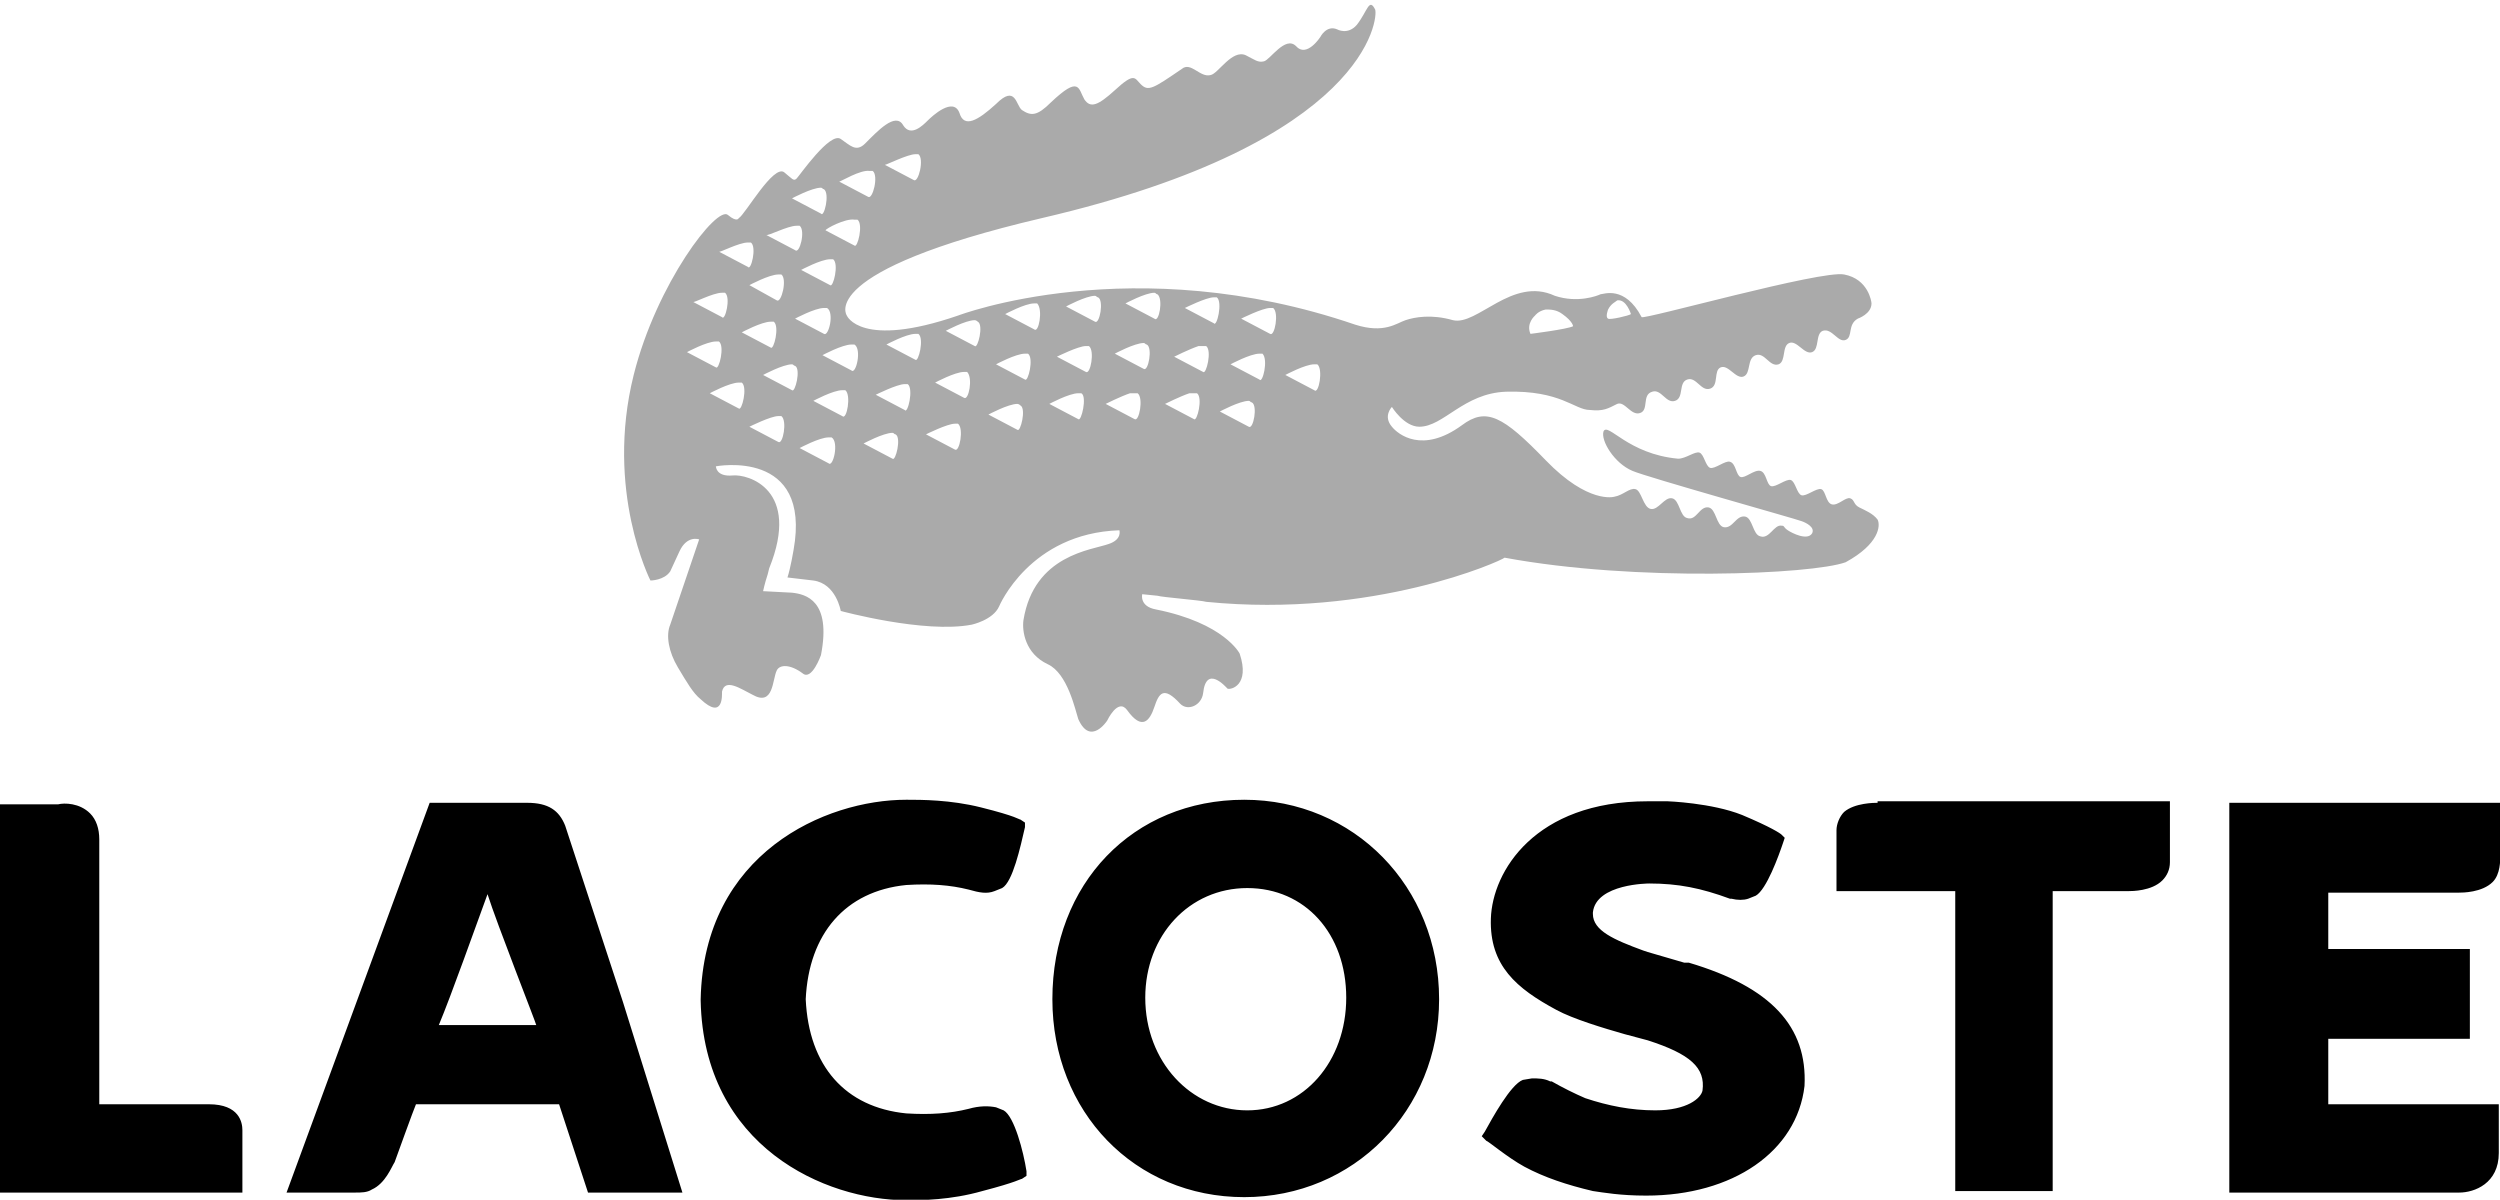 <svg height="78.8" viewBox="960 173.9 164.2 78.8" width="164.2" xmlns="http://www.w3.org/2000/svg"><g transform="translate(-440.68 -638.172)"><path d="m1460.2 864.6c-5.3 0-13.3 3.5-13.5 13.1v.1c.2 9.6 8.2 13.1 13.5 13.1h.1c.9 0 2.8 0 4.9-.6 2.3-.6 2.5-.8 2.6-.8l.3-.2v-.3c-.2-1.3-.8-3.6-1.5-4l-.5-.2c-.5-.1-1.1-.1-1.8.1-1.2.3-2.5.4-4.1.3-4-.4-6.4-3.1-6.6-7.5.2-4.3 2.6-7.1 6.6-7.5 1.6-.1 2.9 0 4.1.3.7.2 1.2.3 1.7.1l.5-.2c.7-.4 1.2-2.7 1.5-4v-.3l-.3-.2c-.1 0-.2-.2-2.6-.8-2-.5-3.9-.5-4.9-.5zm22.2 0c-7.3 0-12.6 5.5-12.6 13.1 0 7.4 5.4 13 12.6 13s12.8-5.7 12.8-13c0-7.4-5.6-13.1-12.8-13.1zm26.5.1c-7.4 0-10.2 4.6-10.3 7.7s1.7 4.6 4.3 6c1.1.6 3.1 1.2 4.5 1.6 0 0 1.5.4 1.5.4 2.8.9 3.8 1.8 3.6 3.3-.1.5-1 1.3-3.1 1.3-1.6 0-3.1-.3-4.6-.8-.7-.3-1.5-.7-2.2-1.1h-.1c-.4-.2-.8-.2-1.2-.2l-.6.1c-.8.3-2 2.5-2.5 3.4l-.2.3.3.3c.1 0 1.4 1.1 2.5 1.7 1.3.7 2.8 1.2 4.5 1.6.7.1 1.8.3 3.5.3 5.7 0 9.9-2.9 10.4-7.2.2-3.9-2.2-6.5-7.6-8.1h-.3s-2.4-.7-2.4-.7l-.3-.1c-1.9-.7-3.3-1.3-3.3-2.4v-.1c.2-1.9 3.7-1.9 3.7-1.9 1.9 0 3.4.3 5.3 1h.1c.4.1.8.1 1.1 0l.5-.2c.7-.4 1.5-2.6 1.8-3.5l.1-.3-.2-.2c-.1-.1-.7-.5-2.6-1.3-2-.8-4.9-.9-4.9-.9zm-108.3.1v25.6h16v-4.1c0-.5-.2-1.7-2.2-1.7h-7.2c0-.9 0-17.4 0-17.4 0-.7-.2-1.3-.6-1.7-.7-.7-1.7-.7-2.1-.6h-3.9zm28.3 0-9.4 25.6h4.5c.4 0 .8 0 1.1-.2.9-.4 1.3-1.5 1.5-1.8 0 0 1.3-3.6 1.4-3.8h9.4c.2.6 1.9 5.8 1.9 5.8h6.2l-3.9-12.5-3.8-11.6c-.4-1-1.1-1.5-2.5-1.5-.1 0-6.4 0-6.4 0zm95.1 0c-.2 0-1.5 0-2.2.6-.3.3-.5.8-.5 1.2v4h7.8v19.7h6.4v-19.7h5c.2 0 1.5 0 2.2-.7.3-.3.5-.7.5-1.2v-4h-19.2zm23.1 0v25.6h15.1c1 0 2.6-.6 2.6-2.6v-3.2h-11.2s0-3.7 0-4.3h9.3v-5.9s-8.4 0-9.3 0c0-.7 0-3 0-3.7h8.6c.2 0 1.5 0 2.2-.7.5-.5.5-1.4.5-1.8v-3.4zm-64.5 5.6c3.8 0 6.5 3 6.5 7.2s-2.8 7.4-6.5 7.4-6.7-3.2-6.7-7.4c0-4.1 2.9-7.2 6.7-7.2zm-49.9.4c.6 1.9 3.2 8.5 3.2 8.6-.9 0-6 0-6.4 0 .8-1.9 2.5-6.7 3.2-8.6z"/><path d="m1524 846.2c-.3-.4-.8-.6-1.2-.8s-.3-.5-.6-.6-.8.5-1.2.4-.4-.9-.7-1-1 .5-1.3.4-.4-.9-.7-1-1 .5-1.3.4-.3-.9-.7-1-1 .5-1.3.4-.3-.9-.7-1c-.3-.1-1 .5-1.3.4s-.4-.9-.7-1-.9.4-1.4.4c-3.3-.3-4.6-2.4-4.9-1.8-.2.6.7 2.1 1.9 2.6.9.4 10.9 3.2 11.1 3.3.3.1.9.4.7.8-.3.5-1.3 0-1.6-.2s-.2-.3-.4-.3c-.5-.1-.8.9-1.4.7-.5-.1-.5-1.2-1-1.3-.6-.1-.8.8-1.4.7-.5-.1-.5-1.2-1-1.3-.6-.1-.8.9-1.4.7-.5-.1-.5-1.2-1-1.3s-.9.8-1.4.7-.6-1.2-1-1.3-.8.4-1.4.5c0 0-1.7.5-4.5-2.4s-3.9-3.5-5.5-2.3c-2.6 1.9-4.2.6-4.6.1-.6-.7 0-1.3 0-1.3s.8 1.3 1.8 1.3c1.6 0 2.9-2.2 5.7-2.3 3.6-.1 4.5 1.2 5.5 1.2.9.1 1.2-.1 1.8-.4.5-.2.9.8 1.5.6s.1-1.2.8-1.4c.6-.2.9.8 1.5.6s.2-1.2.8-1.4.9.8 1.5.6.2-1.2.7-1.4 1 .8 1.5.6.2-1.2.8-1.4.9.8 1.5.6c.5-.2.2-1.2.7-1.4s1 .8 1.5.6.2-1.2.7-1.4c.6-.2 1 .8 1.5.6s.1-1 .8-1.4c0 0 .9-.3.9-1 0-.1-.2-1.6-1.8-1.9-1.5-.3-13.2 3-13.3 2.8-1.1-2.1-2.5-1.5-2.7-1.5-.2.1-1.5.6-3 .1-2.8-1.3-5.1 2-6.7 1.6-1.4-.4-2.5-.2-3.1 0s-1.4.9-3.3.3c-14.6-5-26.1-.6-26.1-.6-6.4 2.2-7.3 0-7.3 0s-2.1-2.9 12.8-6.4c21.5-5 22.1-13.2 21.9-13.7-.4-.8-.5.1-1.2 1-.6.7-1.3.3-1.3.3-.7-.3-1.1.5-1.1.5s-.9 1.4-1.6.6c-.7-.7-1.7.9-2.1 1s-.6-.1-1.2-.4c-.9-.4-1.8 1.2-2.3 1.3-.7.2-1.3-.9-1.9-.4-1.9 1.3-2.2 1.5-2.7 1-.4-.4-.4-.8-1.7.4-1.1 1-1.6 1.2-2 .6-.4-.7-.3-1.6-2.2.2-.9.9-1.3.9-1.9.5-.4-.3-.4-1.7-1.7-.4-1.2 1.1-2.1 1.6-2.4.6-.4-1.1-1.8.2-2.1.5s-1.1 1.1-1.6.3c-.5-.9-1.7.4-2.5 1.2-.6.6-1 .1-1.6-.3-.7-.5-2.7 2.4-2.9 2.6s-.3 0-.8-.4c-.7-.6-2.6 2.8-3 3 0 0-.1.3-.7-.2-.7-.7-4.7 4.5-6.2 10.5-1.9 7.6 1.1 13.5 1.1 13.5s.9 0 1.3-.6l.6-1.3c.5-1.1 1.3-.8 1.3-.8l-1.9 5.6c-.3.7-.1 1.8.5 2.8s1 1.7 1.5 2.1c1.5 1.4 1.4-.3 1.4-.5.2-.9 1.2-.2 2 .2 1.4.8 1.3-1 1.6-1.6.2-.4.9-.4 1.7.2.6.5 1.2-1.2 1.2-1.2.7-3.6-1-4-1.9-4.1l-1.9-.1s.1-.5.3-1.1l.1-.4c2.1-5.2-1.4-6.2-2.4-6.1-1.1.1-1.1-.6-1.1-.6s6.3-1.2 5.1 5.5c0 0-.2 1.2-.4 1.8l1.7.2c1.5.2 1.8 2 1.8 2s5.5 1.5 8.6.9c0 0 1.4-.3 1.8-1.2 0 0 2-4.8 7.9-5 0 0 .2.6-.7.9-1.1.4-4.9.7-5.6 5-.1.7.1 2.2 1.6 2.9 1.3.6 1.8 3 2 3.6.8 1.8 1.9.1 1.9.1s.7-1.5 1.3-.7c1 1.4 1.5.7 1.8-.2s.6-1.4 1.7-.2c.5.5 1.4.1 1.5-.7.2-1.9 1.5-.4 1.6-.3.2.1 1.5-.2.8-2.3 0 0-1-2-5.5-2.9-1.1-.2-.9-1-.9-1l1 .1c.3.1 2.9.3 3.2.4 11 1.1 19.4-2.7 19.6-2.9 8.6 1.6 20.2 1.1 22.4.3 2.2-1.2 2.3-2.4 2.1-2.8zm-17.7-13.8c.2-.4.5-.5.6-.6.6-.1.9.9.9.9-.1.1-1.4.4-1.5.3-.2-.1 0-.6 0-.6zm-4.8.4s.2-.3.7-.4c.3 0 .7 0 1.1.3.7.5.7.8.7.8-.4.2-2.8.5-2.8.5-.3-.7.3-1.2.3-1.2zm-40.7-10.6h.2c.4.3 0 1.9-.3 1.7l-1.9-1c.1 0 1.5-.7 2-.7zm-3 1.1h.2c.4.3 0 1.9-.3 1.7l-1.9-1c.1 0 1.4-.8 2-.7zm-1 3.2h.2c.4.3 0 1.9-.2 1.7l-1.9-1c0-.1 1.3-.8 1.9-.7zm-1.6 4.3-1.9-1s1.3-.7 1.9-.7h.2c.4.3 0 1.9-.2 1.7zm-.4 3.2-1.9-1s1.3-.7 1.9-.7h.2c.5.3.1 1.9-.2 1.7zm-.2-9.6c.1 0 .1.1.2.1.4.3 0 1.9-.2 1.6l-1.9-1s1.3-.7 1.9-.7zm-1.6 2.5h.2c.4.3 0 1.9-.3 1.6l-1.9-1c.1.1 1.4-.6 2-.6zm-3.1 3.9s1.3-.7 1.9-.7h.2c.4.3 0 1.9-.3 1.7zm1.4 4.1-1.9-1s1.3-.7 1.9-.7h.2c.4.3 0 1.9-.2 1.7zm-1.5-6.9h.2c.4.3 0 1.9-.2 1.6l-1.9-1c0 .1 1.3-.6 1.9-.6zm-1.7 3.3h.2c.4.3 0 1.9-.2 1.6l-1.9-1c0 .1 1.3-.6 1.9-.6zm-2.3 3.9s1.3-.7 1.9-.7h.2c.4.3 0 1.9-.2 1.7zm3.4 3.7-1.9-1s1.3-.7 1.9-.7h.2c.4.3 0 1.9-.2 1.7zm2.6 2.2-1.9-1s1.4-.7 1.9-.7h.2c.4.3.1 1.9-.2 1.7zm.9-3.4-1.9-1s1.3-.7 1.9-.7c.1 0 .1.1.2.1.4.2 0 1.8-.2 1.6zm2.4 4.8-1.9-1s1.3-.7 1.9-.7h.2c.5.3.1 2-.2 1.7zm.9-3.1-1.9-1s1.3-.7 1.9-.7h.2c.4.3.1 2-.2 1.7zm.6-3-1.9-1s1.3-.7 1.9-.7h.2c.5.3.1 2-.2 1.7zm2.7 5.8-1.9-1s1.3-.7 1.9-.7c.1 0 .1.1.2.1.4.2 0 1.8-.2 1.6zm.8-3.2-1.9-1s1.4-.7 1.9-.7h.2c.4.3 0 2-.2 1.7zm.7-3.3-1.9-1s1.3-.7 1.9-.7h.2c.4.3 0 1.9-.2 1.7zm2.6 5.9-1.9-1s1.4-.7 1.9-.7h.2c.4.3.1 1.9-.2 1.7zm.6-3.4-1.9-1s1.3-.7 1.9-.7h.2c.4.4.1 1.9-.2 1.7zm.7-3.4-1.9-1s1.3-.7 1.9-.7c.1 0 .2.1.2.1.4.2 0 1.8-.2 1.6zm2.8 5.5-1.9-1s1.3-.7 1.9-.7c.1 0 .2.1.2.1.4.2 0 1.8-.2 1.6zm.5-3.3-1.9-1s1.3-.7 1.9-.7h.2c.4.3 0 1.9-.2 1.7zm.6-3.3-1.9-1s1.3-.7 1.9-.7h.2c.4.4.1 2-.2 1.7zm2.9 5.9-1.9-1s1.3-.7 1.9-.7h.2c.4.2 0 1.9-.2 1.7zm.5-3.1-1.9-1s1.4-.7 1.9-.7h.2c.4.3.1 1.9-.2 1.7zm.6-3.3-1.9-1s1.3-.7 1.9-.7c.1 0 .1.1.2.1.4.2.1 1.8-.2 1.6zm2.6 6.4-1.9-1s1-.5 1.6-.7h.5c.4.3.1 1.9-.2 1.7zm.6-3.3-1.9-1s1.3-.7 1.9-.7c.1 0 .1.1.2.1.4.2.1 1.8-.2 1.6zm.7-3.3-1.9-1s1.3-.7 1.9-.7c.1 0 .1.1.2.1.4.3.1 1.9-.2 1.6zm2.6 6.6-1.9-1s1-.5 1.6-.7h.5c.4.3 0 1.9-.2 1.7zm.6-3.1-1.9-1s1-.5 1.6-.7h.5c.4.3 0 1.9-.2 1.7zm.7-3.2-1.9-1s1.4-.7 1.9-.7h.2c.4.3 0 2-.2 1.7zm2.3 6.8-1.9-1s1.3-.7 1.9-.7c.1 0 .1.1.2.1.4.2.1 1.8-.2 1.6zm.7-3.1-1.9-1s1.3-.7 1.9-.7h.2c.4.4 0 2-.2 1.7zm.7-3-1.9-1s1.4-.7 1.9-.7h.2c.4.3.1 1.9-.2 1.7zm2.9 3.7-1.9-1s1.3-.7 1.9-.7h.2c.4.3.1 2-.2 1.7z" fill="#aaa"/></g></svg>